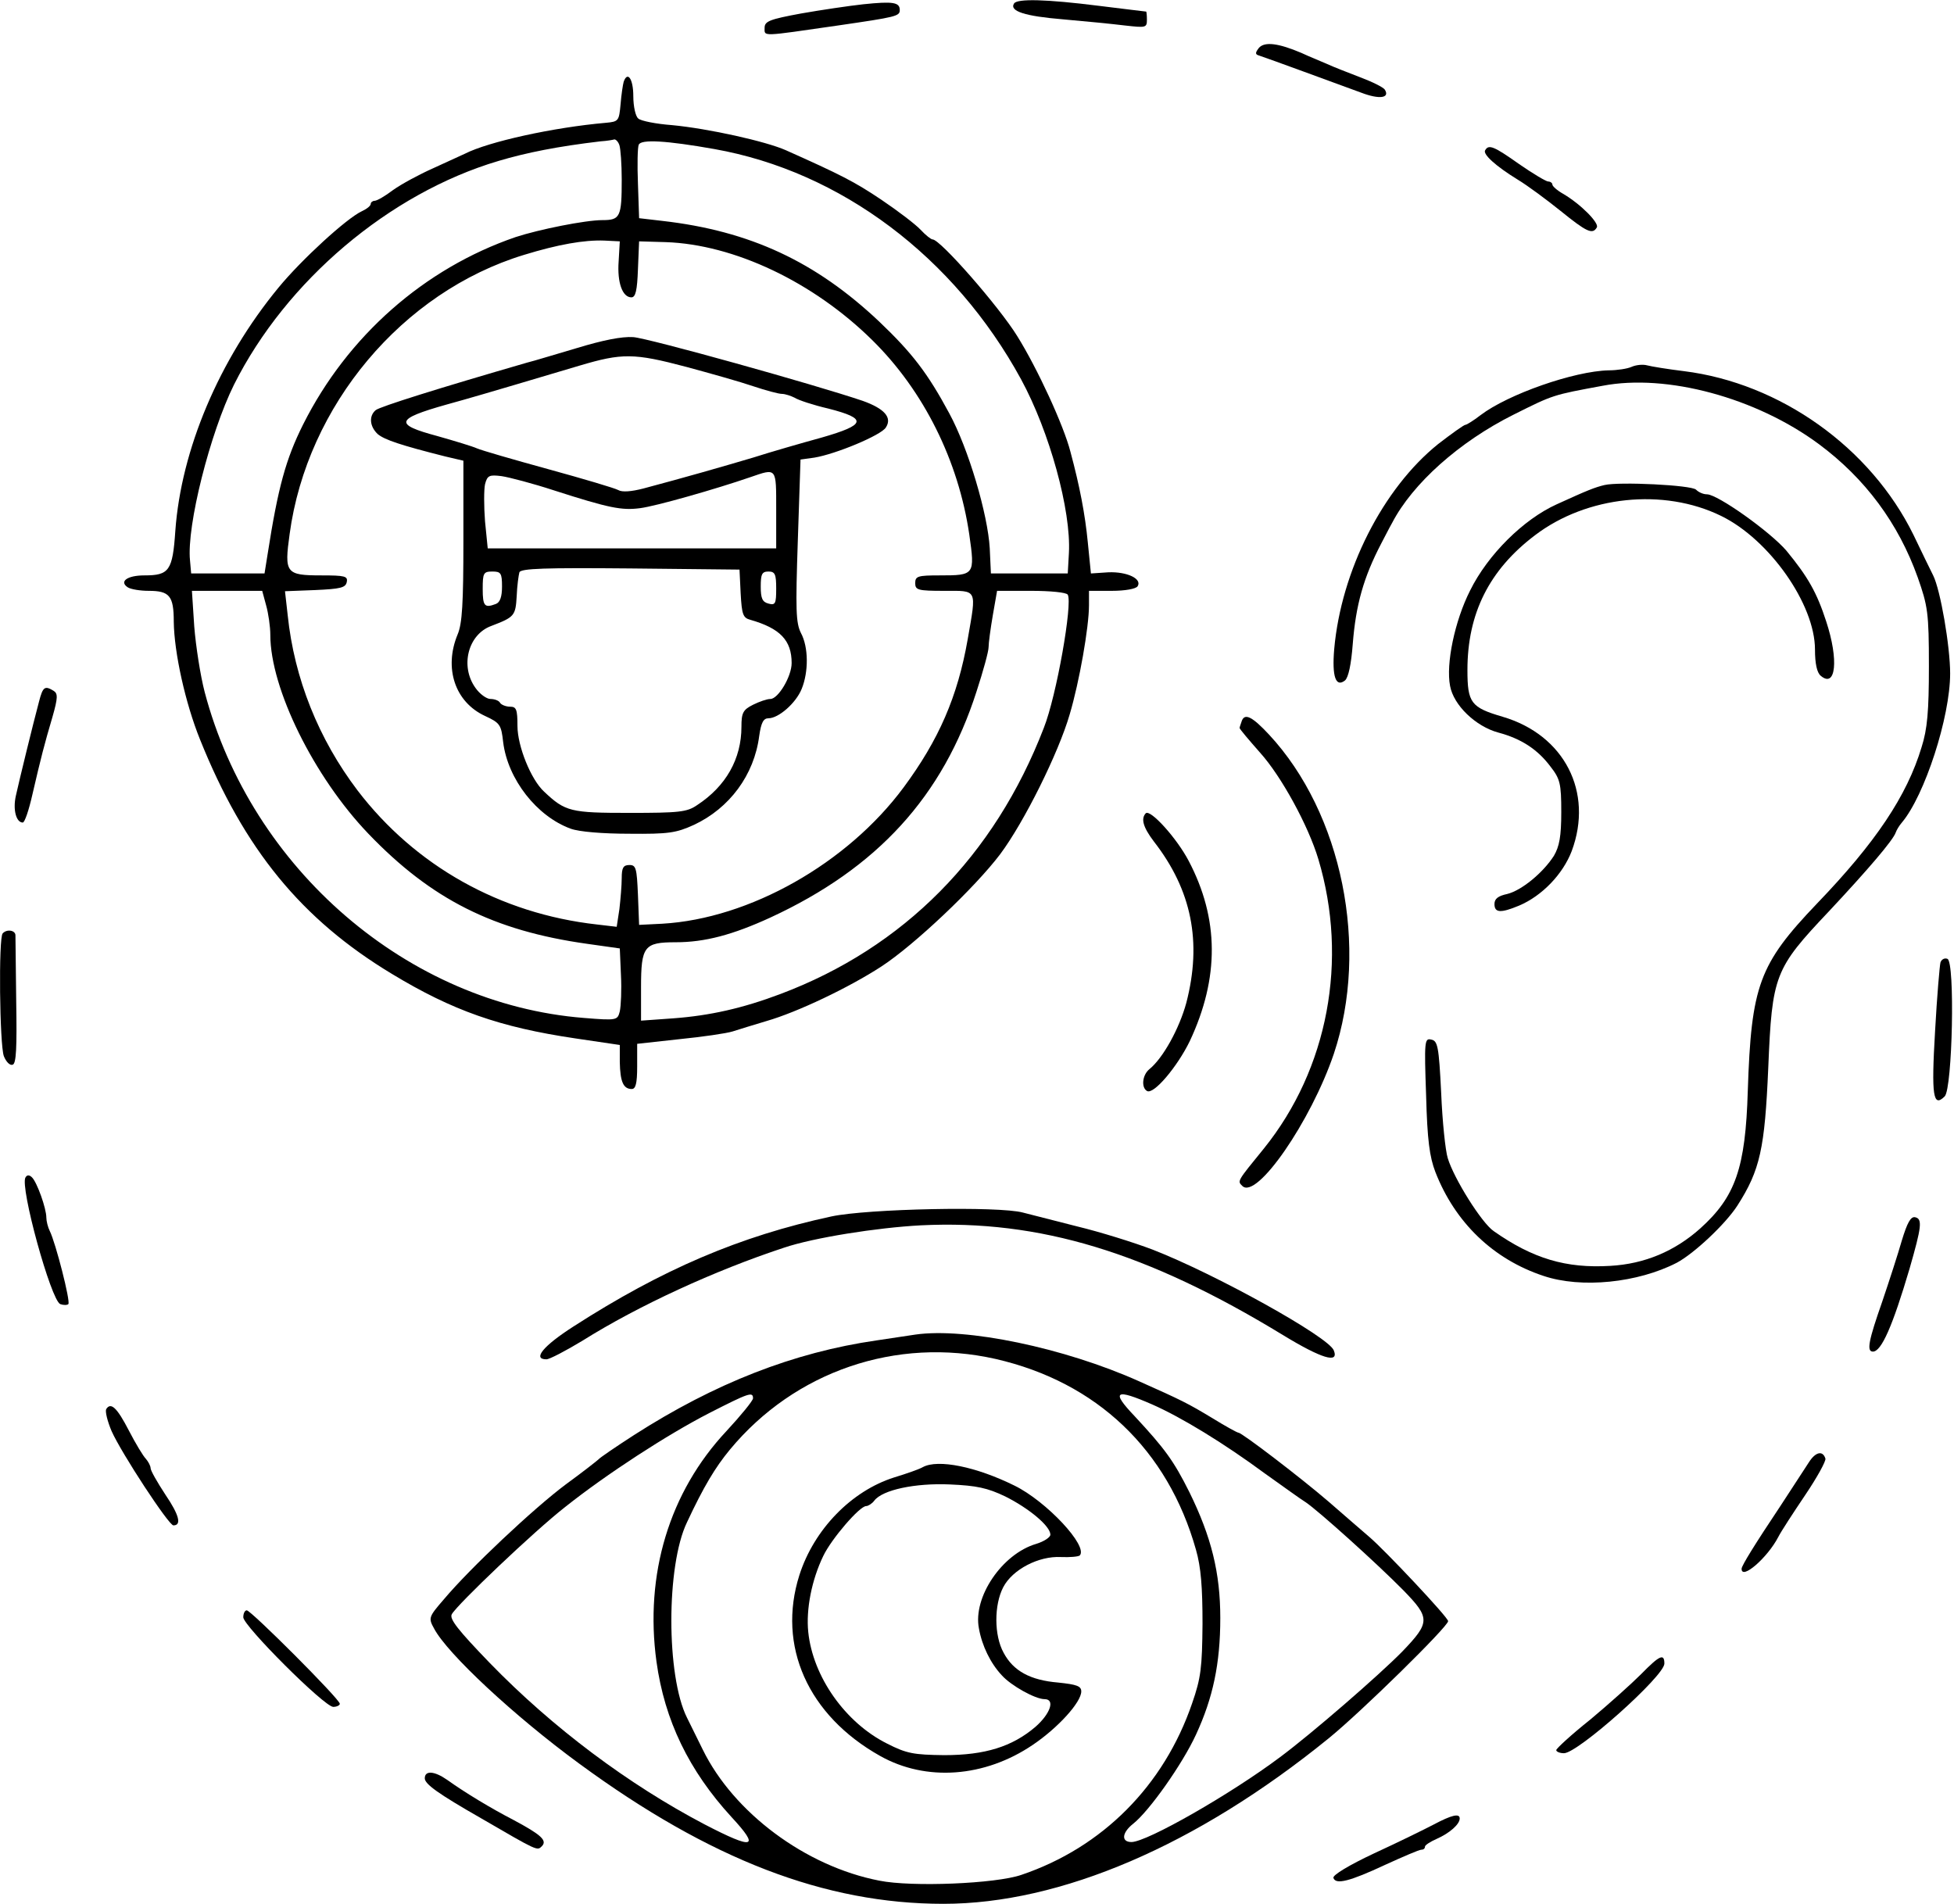<?xml version="1.0" standalone="no"?>
<!DOCTYPE svg PUBLIC "-//W3C//DTD SVG 20010904//EN"
 "http://www.w3.org/TR/2001/REC-SVG-20010904/DTD/svg10.dtd">
<svg version="1.0" xmlns="http://www.w3.org/2000/svg"
 width="506pt" height="493pt" viewBox="0 0 506 493"
 preserveAspectRatio="xMidYMid meet">

<g transform="translate(0,493) scale(0.1,-0.1)"
fill="#000000" stroke="none">
<path d="M2236 4919 c-37 -4 -111 -15 -162 -24 -81 -15 -94 -20 -94 -37 0 -23
-11 -23 190 6 151 22 160 24 160 40 0 20 -17 23 -94 15z"/>
<path d="M2626 4921 c-13 -20 29 -33 126 -41 57 -5 129 -12 161 -16 54 -6 57
-6 57 15 0 11 -1 21 -2 21 -2 0 -57 7 -123 15 -135 17 -211 19 -219 6z"/>
<path d="M3260 4806 c-10 -13 -10 -17 1 -20 19 -6 201 -73 264 -96 47 -18 75
-14 61 8 -4 6 -32 20 -64 32 -31 12 -70 27 -87 35 -16 7 -46 19 -65 28 -59 25
-95 30 -110 13z"/>
<path d="M1615 4718 c-2 -7 -6 -33 -8 -58 -4 -43 -5 -45 -38 -48 -137 -12
-304 -49 -365 -80 -11 -5 -48 -22 -83 -38 -36 -16 -82 -41 -103 -56 -21 -16
-42 -28 -48 -28 -5 0 -10 -4 -10 -8 0 -5 -10 -13 -23 -19 -39 -18 -156 -125
-216 -198 -154 -187 -252 -420 -267 -630 -7 -103 -16 -115 -80 -115 -45 0 -66
-16 -43 -31 8 -5 32 -9 54 -9 54 0 65 -13 65 -80 1 -80 30 -211 68 -305 114
-284 263 -466 497 -607 157 -95 279 -138 475 -167 l115 -17 0 -44 c1 -51 9
-70 31 -70 10 0 14 14 14 58 l0 59 109 12 c60 6 122 15 138 20 15 5 55 17 88
27 80 23 214 87 297 141 86 56 243 205 308 291 62 83 151 262 180 362 25 84
50 226 50 283 l0 37 59 0 c34 0 63 5 67 12 12 19 -27 38 -76 36 l-45 -3 -8 80
c-7 73 -21 146 -45 235 -17 67 -85 215 -138 300 -47 76 -199 250 -219 250 -4
0 -18 11 -31 25 -13 14 -59 49 -102 78 -70 47 -106 65 -247 128 -52 23 -200
56 -295 65 -41 3 -81 11 -87 17 -7 5 -13 31 -13 58 0 45 -15 66 -25 37z m-11
-164 c3 -9 6 -49 6 -89 0 -97 -4 -105 -50 -105 -44 0 -164 -24 -225 -44 -236
-81 -435 -256 -550 -485 -45 -90 -65 -163 -92 -336 l-8 -50 -95 0 -95 0 -3 34
c-9 89 52 330 114 455 135 269 402 495 684 579 74 22 155 38 265 51 17 1 33 4
36 5 4 0 10 -6 13 -15z m246 -10 c327 -58 621 -279 794 -596 74 -136 130 -340
124 -450 l-3 -53 -100 0 -99 0 -3 65 c-5 88 -55 258 -105 350 -56 104 -96 156
-181 237 -164 155 -334 235 -562 261 l-60 7 -3 89 c-2 49 -1 95 2 101 5 15 72
11 196 -11z m-248 -291 c-4 -55 10 -93 33 -93 11 0 15 18 17 73 l3 72 69 -2
c177 -6 382 -103 535 -254 133 -131 223 -312 251 -503 15 -105 14 -106 -77
-106 -56 0 -63 -2 -63 -20 0 -18 7 -20 75 -20 87 0 84 7 61 -125 -26 -149 -75
-261 -166 -384 -146 -197 -399 -340 -625 -353 l-60 -3 -3 78 c-3 69 -5 77 -22
77 -16 0 -20 -7 -20 -34 0 -18 -3 -54 -6 -80 l-7 -46 -51 6 c-251 28 -471 152
-620 347 -101 133 -164 290 -181 454 l-7 62 78 3 c66 3 79 6 82 21 3 15 -5 17
-66 17 -92 0 -96 6 -82 107 45 333 292 627 607 723 88 27 156 39 208 37 l40
-2 -3 -52z m-913 -890 c6 -21 11 -56 11 -77 0 -139 113 -368 254 -515 163
-170 324 -251 566 -285 l85 -12 3 -69 c2 -38 0 -80 -3 -94 -6 -23 -7 -24 -93
-17 -455 36 -861 385 -982 844 -11 42 -23 119 -27 170 l-6 92 91 0 91 0 10
-37z m2076 27 c13 -22 -29 -262 -62 -345 -128 -332 -363 -569 -682 -689 -98
-37 -183 -56 -277 -63 l-84 -6 0 86 c0 107 8 117 90 117 75 0 147 19 245 64
277 128 447 314 534 586 17 52 31 103 31 114 0 11 5 48 11 83 l11 63 88 0 c49
0 92 -4 95 -10z"/>
<path d="M1495 4029 c-55 -16 -113 -34 -130 -38 -228 -66 -381 -114 -392 -123
-18 -15 -16 -42 5 -62 18 -15 60 -29 175 -58 l47 -11 0 -207 c0 -162 -3 -215
-15 -243 -36 -87 -7 -175 71 -211 39 -18 42 -23 47 -68 12 -96 87 -192 175
-224 22 -8 83 -13 152 -13 101 -1 121 2 167 23 92 43 156 129 169 230 5 35 11
46 24 46 26 0 71 39 86 76 18 44 18 108 -2 145 -13 26 -14 60 -8 239 l7 210
36 5 c55 9 173 58 185 78 17 26 -4 49 -60 69 -127 43 -554 162 -594 165 -30 2
-79 -8 -145 -28z m282 -49 c63 -17 141 -39 173 -50 33 -11 66 -20 75 -20 8 0
23 -5 33 -10 9 -6 48 -19 87 -28 102 -26 98 -42 -17 -75 -51 -14 -131 -37
-178 -52 -81 -24 -175 -51 -284 -80 -31 -8 -55 -10 -65 -4 -9 5 -90 29 -181
54 -91 25 -174 49 -185 54 -11 5 -57 19 -103 32 -112 30 -108 44 23 81 55 15
136 39 180 52 44 13 118 35 165 49 111 33 141 33 277 -3z m233 -370 l0 -100
-374 0 -373 0 -7 70 c-3 39 -3 82 0 96 6 23 11 25 43 21 20 -3 81 -19 136 -37
143 -46 175 -52 222 -46 41 5 198 50 285 80 70 24 68 27 68 -84z m-92 -217 c3
-54 6 -63 25 -68 77 -22 107 -53 107 -112 0 -35 -35 -93 -55 -93 -9 0 -29 -7
-45 -15 -26 -13 -30 -21 -30 -57 0 -83 -40 -154 -115 -203 -26 -18 -47 -20
-175 -20 -152 0 -166 3 -221 55 -34 31 -69 118 -69 170 0 43 -3 50 -19 50 -11
0 -23 5 -26 10 -3 6 -15 10 -25 10 -10 0 -28 13 -39 29 -40 56 -19 138 41 160
60 23 63 26 66 77 1 27 5 55 7 62 4 10 66 12 287 10 l283 -3 3 -62z m-618 18
c0 -26 -5 -41 -16 -45 -29 -11 -34 -6 -34 39 0 41 2 45 25 45 22 0 25 -4 25
-39z m710 -5 c0 -39 -2 -44 -20 -39 -16 4 -20 14 -20 44 0 32 3 39 20 39 17 0
20 -7 20 -44z"/>
<path d="M3846 4541 c-7 -10 27 -41 84 -76 25 -15 75 -52 111 -81 68 -55 83
-62 94 -43 7 11 -41 60 -87 87 -16 9 -28 20 -28 24 0 4 -5 8 -11 8 -5 0 -39
20 -75 45 -65 46 -79 52 -88 36z"/>
<path d="M4225 3980 c-11 -5 -38 -9 -59 -9 -90 -2 -261 -62 -332 -116 -18 -14
-36 -25 -39 -25 -4 0 -36 -23 -71 -50 -143 -115 -251 -328 -269 -531 -6 -71 4
-100 28 -81 9 8 16 42 20 94 8 102 28 173 74 261 8 15 20 39 28 53 53 102 174
210 314 280 104 52 101 51 231 75 166 32 398 -31 560 -151 120 -89 206 -205
256 -345 26 -74 29 -91 29 -230 0 -117 -4 -163 -19 -210 -38 -126 -119 -247
-271 -405 -150 -157 -170 -212 -179 -485 -6 -200 -32 -274 -123 -356 -66 -59
-144 -92 -233 -97 -115 -7 -201 19 -302 90 -31 21 -103 136 -119 189 -6 19
-14 95 -17 169 -6 121 -9 135 -26 138 -17 4 -18 -4 -13 -145 3 -115 9 -159 24
-198 51 -131 150 -226 280 -269 98 -33 244 -18 345 34 45 24 126 100 157 148
59 92 71 148 80 357 10 240 16 256 157 405 102 109 166 184 173 204 2 6 9 18
16 26 59 70 125 273 125 386 0 70 -25 216 -44 254 -7 14 -30 61 -51 105 -111
226 -345 393 -595 424 -41 5 -84 12 -95 15 -11 3 -29 1 -40 -4z"/>
<path d="M4155 3674 c-25 -6 -43 -13 -124 -50 -86 -39 -178 -130 -224 -223
-40 -79 -63 -190 -52 -247 9 -50 66 -105 125 -121 60 -16 102 -44 135 -88 25
-32 28 -44 28 -118 0 -63 -5 -89 -19 -113 -28 -44 -84 -90 -121 -99 -23 -5
-33 -12 -33 -26 0 -23 16 -24 64 -4 59 25 113 81 136 141 57 153 -19 301 -179
348 -82 24 -91 36 -91 121 0 146 56 259 175 349 134 102 333 123 482 50 125
-61 243 -229 243 -346 0 -36 5 -60 15 -68 39 -33 47 41 14 141 -24 74 -47 115
-103 183 -42 49 -178 146 -206 146 -9 0 -21 5 -28 12 -12 12 -199 21 -237 12z"/>
<path d="M101 3113 c-15 -56 -51 -203 -60 -244 -8 -36 1 -69 18 -69 5 0 16 33
25 73 22 95 31 130 52 201 14 49 14 60 3 67 -23 14 -28 11 -38 -28z"/>
<path d="M3216 3064 c-3 -9 -6 -17 -6 -19 0 -3 24 -31 53 -64 55 -61 125 -189
151 -276 78 -261 25 -543 -141 -749 -70 -86 -69 -84 -56 -97 37 -37 178 168
237 342 92 275 22 623 -168 827 -42 45 -62 56 -70 36z"/>
<path d="M2967 2824 c-13 -14 -7 -36 21 -73 98 -126 125 -260 84 -418 -18 -66
-60 -143 -96 -172 -18 -15 -21 -47 -6 -56 17 -11 79 63 111 129 77 164 76 317
-3 467 -31 59 -99 134 -111 123z"/>
<path d="M7 2513 c-11 -10 -8 -289 3 -318 6 -15 16 -25 23 -22 9 3 11 43 9
163 -1 87 -2 165 -2 172 0 13 -22 17 -33 5z"/>
<path d="M5025 2438 c-2 -7 -9 -87 -14 -178 -10 -169 -5 -199 25 -169 20 21
27 349 7 356 -7 3 -15 -1 -18 -9z"/>
<path d="M66 1881 c-15 -24 66 -318 90 -328 8 -3 18 -3 21 0 6 7 -33 159 -48
189 -5 10 -9 26 -9 35 0 24 -24 91 -37 104 -7 7 -13 7 -17 0z"/>
<path d="M2153 1780 c-237 -51 -438 -137 -668 -285 -78 -50 -107 -85 -70 -85
8 0 50 22 93 48 145 91 343 182 522 241 77 26 241 52 355 58 307 15 586 -70
937 -284 100 -61 146 -75 132 -40 -13 35 -307 198 -469 261 -50 19 -137 46
-195 60 -58 15 -121 31 -141 36 -62 17 -402 10 -496 -10z"/>
<path d="M4925 1718 c-10 -35 -33 -106 -51 -159 -35 -100 -41 -129 -24 -129
22 0 51 66 95 215 31 108 34 129 14 133 -11 2 -20 -14 -34 -60z"/>
<path d="M2370 1474 c-14 -2 -59 -9 -100 -15 -215 -31 -419 -111 -628 -245
-48 -31 -89 -59 -92 -63 -3 -3 -41 -33 -85 -65 -83 -62 -248 -217 -316 -298
-39 -45 -40 -48 -25 -75 34 -65 208 -227 376 -350 338 -248 636 -363 943 -363
303 0 656 151 997 428 84 68 310 290 310 304 0 10 -164 184 -204 218 -16 14
-64 55 -105 91 -72 62 -225 179 -234 179 -3 0 -34 17 -68 38 -63 38 -79 46
-189 95 -194 87 -449 140 -580 121z m208 -63 c262 -60 446 -235 519 -494 13
-45 17 -97 17 -192 -1 -113 -4 -140 -27 -206 -73 -213 -232 -373 -442 -444
-66 -23 -284 -32 -368 -15 -191 37 -377 176 -457 339 -18 36 -36 73 -41 83
-54 108 -54 394 0 506 43 92 73 142 111 188 168 203 431 293 688 235z m-628
-102 c0 -6 -31 -44 -69 -85 -148 -158 -212 -371 -181 -597 21 -152 84 -282
194 -402 75 -81 59 -86 -70 -19 -196 103 -392 249 -556 418 -82 85 -105 114
-98 126 14 25 212 214 294 278 107 85 264 187 373 243 102 52 113 56 113 38z
m1034 -16 c75 -33 185 -100 292 -179 45 -32 92 -66 105 -74 33 -22 185 -159
253 -228 70 -72 70 -83 -3 -159 -61 -62 -234 -212 -316 -273 -128 -96 -345
-220 -385 -220 -27 0 -25 24 4 47 42 33 128 155 163 231 44 95 63 184 63 302
0 117 -23 210 -80 326 -41 82 -64 113 -142 197 -62 65 -50 72 46 30z"/>
<path d="M2390 1131 c-8 -5 -42 -17 -75 -27 -110 -35 -207 -134 -245 -253 -58
-183 22 -363 209 -468 119 -67 271 -56 396 29 65 44 125 110 125 138 0 14 -12
18 -60 23 -72 6 -116 30 -141 77 -25 45 -25 124 -1 170 24 46 92 81 149 78 24
-1 45 1 49 4 23 24 -87 141 -169 181 -99 49 -198 69 -237 48z m213 -76 c62
-31 117 -77 117 -99 0 -7 -17 -18 -37 -24 -88 -26 -164 -138 -148 -219 8 -45
30 -90 59 -121 24 -27 87 -62 111 -62 28 0 15 -38 -24 -72 -60 -51 -130 -73
-236 -73 -79 1 -97 4 -148 30 -108 54 -192 173 -204 289 -6 59 9 135 39 197
21 44 94 129 111 129 5 0 15 6 21 14 21 28 106 46 196 42 69 -3 97 -9 143 -31z"/>
<path d="M275 1281 c-3 -6 3 -31 14 -57 26 -58 148 -244 160 -244 22 0 15 27
-21 80 -21 32 -38 62 -38 68 0 6 -6 17 -12 24 -7 7 -27 40 -44 73 -31 60 -47
75 -59 56z"/>
<path d="M4684 1143 c-10 -15 -43 -66 -73 -112 -68 -102 -100 -154 -101 -163
-1 -31 67 28 95 82 7 14 39 63 70 109 31 46 54 88 52 94 -7 22 -26 17 -43 -10z"/>
<path d="M630 742 c0 -22 210 -232 233 -232 9 0 17 4 17 8 0 12 -230 242 -241
242 -5 0 -9 -8 -9 -18z"/>
<path d="M4250 595 c-25 -25 -84 -78 -132 -118 -49 -39 -88 -75 -88 -79 0 -4
9 -8 20 -8 36 0 260 200 260 232 0 27 -12 22 -60 -27z"/>
<path d="M1100 325 c0 -15 35 -40 145 -103 148 -86 146 -85 158 -73 15 15 -2
30 -73 68 -58 30 -126 71 -172 104 -33 23 -58 25 -58 4z"/>
<path d="M3712 205 c-23 -12 -92 -46 -153 -74 -66 -31 -109 -57 -106 -64 6
-18 42 -9 134 34 46 21 88 39 93 39 6 0 10 3 10 8 0 4 14 13 30 20 34 15 60
38 60 53 0 14 -21 9 -68 -16z"/>
</g>
</svg>

